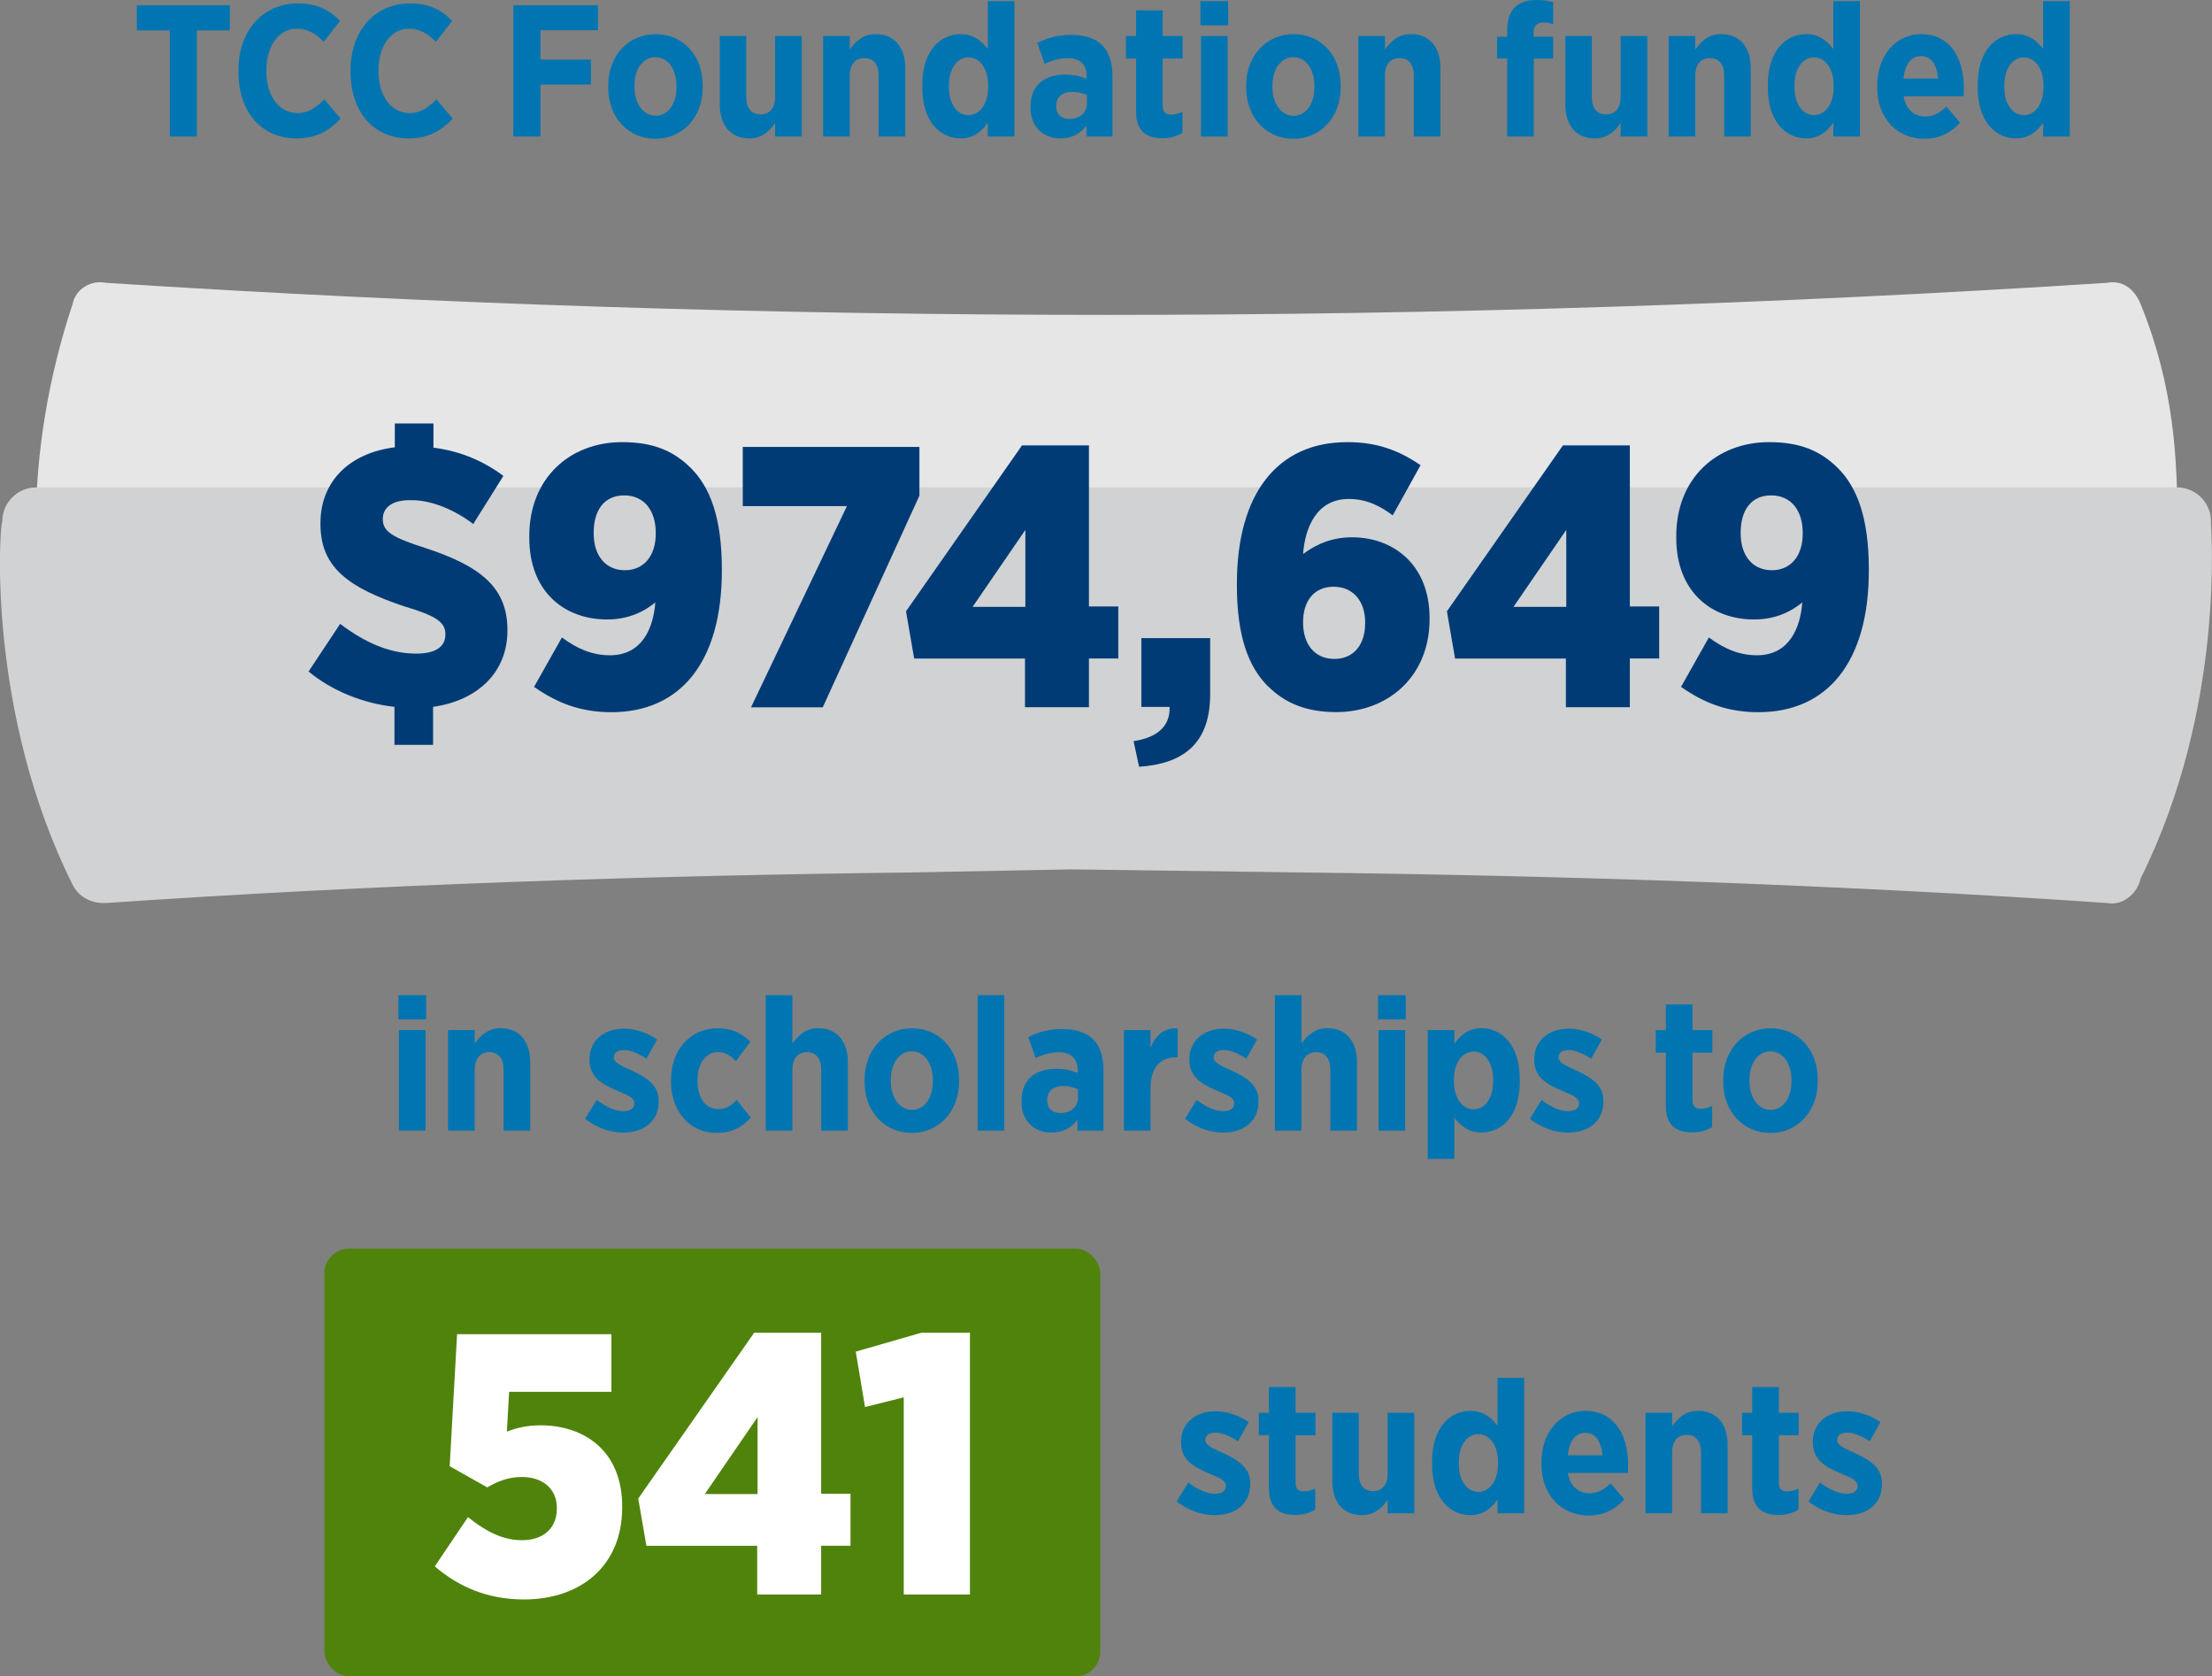 <?xml version="1.0" encoding="UTF-8"?><svg id="Layer_1" xmlns="http://www.w3.org/2000/svg" viewBox="0 0 235.92 178.77"><rect x="0" y="0" width="235.92" height="178.77" fill="#808080" stroke="none"/><defs><style>.cls-1{fill:#d1d2d3;}.cls-1,.cls-2{fill-rule:evenodd;}.cls-3{fill:#fff;}.cls-4{fill:#50830b;}.cls-5{fill:#0075b1;}.cls-6{fill:#003b76;}.cls-2{fill:#e6e6e7;}</style></defs><path class="cls-5" d="M18.11,3.24h-3.52V.56h9.92v2.68h-3.52v11.32h-2.88V3.24Z"/><path class="cls-5" d="M25.43,7.66v-.18c0-4.24,2.64-7.12,6.34-7.12,2.08,0,3.42.76,4.5,1.86l-1.74,2.24c-.84-.86-1.72-1.4-2.86-1.4-1.88,0-3.26,1.74-3.26,4.46v.06c0,2.78,1.44,4.48,3.3,4.48,1.12,0,1.94-.52,2.88-1.46l1.74,2.06c-1.26,1.3-2.6,2.1-4.74,2.1-3.68,0-6.16-2.82-6.16-7.1Z"/><path class="cls-5" d="M37.39,7.66v-.18c0-4.24,2.64-7.12,6.34-7.12,2.08,0,3.42.76,4.5,1.86l-1.74,2.24c-.84-.86-1.72-1.4-2.86-1.4-1.88,0-3.26,1.74-3.26,4.46v.06c0,2.78,1.44,4.48,3.3,4.48,1.12,0,1.94-.52,2.88-1.46l1.74,2.06c-1.26,1.3-2.6,2.1-4.74,2.1-3.68,0-6.16-2.82-6.16-7.1Z"/><path class="cls-5" d="M54.75.56h9.02v2.66h-6.12v3.14h5.38v2.66h-5.38v5.54h-2.9V.56Z"/><path class="cls-5" d="M64.87,9.34v-.22c0-3.18,2.16-5.48,5.06-5.48s5.02,2.26,5.02,5.46v.22c0,3.18-2.14,5.48-5.04,5.48s-5.04-2.26-5.04-5.46ZM72.15,9.3v-.14c0-1.74-.88-3.06-2.24-3.06s-2.24,1.3-2.24,3.04v.14c0,1.72.9,3.06,2.26,3.06s2.22-1.3,2.22-3.04Z"/><path class="cls-5" d="M76.77,11.14V3.84h2.82v6.46c0,1.26.56,1.9,1.52,1.9s1.56-.64,1.56-1.9V3.84h2.84v10.72h-2.84v-1.44c-.6.86-1.4,1.64-2.74,1.64-2.02,0-3.16-1.4-3.16-3.62Z"/><path class="cls-5" d="M87.79,3.84h2.84v1.44c.62-.86,1.4-1.64,2.76-1.64,2,0,3.16,1.4,3.16,3.62v7.3h-2.84v-6.46c0-1.26-.56-1.9-1.52-1.9s-1.56.64-1.56,1.9v6.46h-2.84V3.84Z"/><path class="cls-5" d="M98.37,9.36v-.32c0-3.66,1.94-5.4,4.08-5.4,1.44,0,2.28.78,2.9,1.58V.12h2.84v14.44h-2.84v-1.48c-.62.9-1.48,1.68-2.9,1.68-2.12,0-4.08-1.74-4.08-5.4ZM105.39,9.3v-.2c0-1.82-.92-2.98-2.1-2.98s-2.08,1.16-2.08,2.98v.2c0,1.82.9,2.98,2.08,2.98s2.1-1.16,2.1-2.98Z"/><path class="cls-5" d="M109.91,11.5v-.12c0-2.36,1.54-3.42,3.74-3.42.9,0,1.58.18,2.24.44v-.32c0-1.24-.74-1.88-2.02-1.88-1,0-1.8.32-2.46.6l-.78-2.22c1.04-.52,2.12-.86,3.66-.86,1.46,0,2.56.4,3.26,1.1.74.74,1.1,1.86,1.1,3.24v6.5h-2.78v-1.16c-.64.84-1.52,1.36-2.78,1.36-1.76,0-3.18-1.18-3.18-3.26ZM115.93,11.04v-.9c-.42-.2-1-.34-1.58-.34-1.04,0-1.7.52-1.7,1.5v.04c0,.88.56,1.32,1.38,1.34,1.1.02,1.9-.66,1.9-1.64Z"/><path class="cls-5" d="M121.17,11.88v-5.64h-1.08v-2.4h1.08V1.1h2.84v2.74h2.12v2.4h-2.12v5.06c0,.62.28.92.88.92.44,0,.86-.12,1.22-.3v2.26c-.56.32-1.24.56-2.1.56-1.64,0-2.84-.64-2.84-2.86Z"/><path class="cls-5" d="M128.03.12h2.96v2.58h-2.96V.12ZM128.09,3.84h2.84v10.72h-2.84V3.84Z"/><path class="cls-5" d="M132.91,9.34v-.22c0-3.18,2.16-5.48,5.06-5.48s5.02,2.26,5.02,5.46v.22c0,3.18-2.14,5.48-5.04,5.48s-5.04-2.26-5.04-5.46ZM140.19,9.3v-.14c0-1.74-.88-3.06-2.24-3.06s-2.24,1.3-2.24,3.04v.14c0,1.72.9,3.06,2.26,3.06s2.22-1.3,2.22-3.04Z"/><path class="cls-5" d="M144.87,3.84h2.84v1.44c.62-.86,1.4-1.64,2.76-1.64,2,0,3.16,1.4,3.16,3.62v7.3h-2.84v-6.46c0-1.26-.56-1.9-1.52-1.9s-1.56.64-1.56,1.9v6.46h-2.84V3.84Z"/><path class="cls-5" d="M160.75,6.24h-1.08v-2.32h1.08v-.72c0-1.1.28-1.88.8-2.4.54-.54,1.32-.8,2.34-.8.78,0,1.3.1,1.76.24v2.34c-.34-.1-.64-.18-1.04-.18-.66,0-1.04.34-1.04,1.1v.42h2.08v2.32h-2.06v8.32h-2.84V6.24Z"/><path class="cls-5" d="M166.95,11.14V3.84h2.82v6.46c0,1.26.56,1.9,1.52,1.9s1.56-.64,1.56-1.9V3.84h2.84v10.72h-2.84v-1.44c-.6.86-1.4,1.64-2.74,1.64-2.02,0-3.16-1.4-3.16-3.62Z"/><path class="cls-5" d="M177.97,3.84h2.84v1.44c.62-.86,1.4-1.64,2.76-1.64,2,0,3.16,1.4,3.16,3.62v7.3h-2.84v-6.46c0-1.26-.56-1.9-1.52-1.9s-1.56.64-1.56,1.9v6.46h-2.84V3.84Z"/><path class="cls-5" d="M188.55,9.36v-.32c0-3.66,1.94-5.4,4.08-5.4,1.44,0,2.28.78,2.9,1.58V.12h2.84v14.44h-2.84v-1.48c-.62.9-1.48,1.68-2.9,1.68-2.12,0-4.08-1.74-4.08-5.4ZM195.57,9.3v-.2c0-1.82-.92-2.98-2.1-2.98s-2.08,1.16-2.08,2.98v.2c0,1.82.9,2.98,2.08,2.98s2.1-1.16,2.1-2.98Z"/><path class="cls-5" d="M200.21,9.32v-.18c0-3.18,1.98-5.5,4.68-5.5,3.06,0,4.56,2.5,4.56,5.7,0,.16,0,.5-.02.92h-6.4c.24,1.42,1.12,2.16,2.32,2.16.88,0,1.56-.4,2.24-1.06l1.46,1.72c-.98,1.08-2.22,1.72-3.82,1.72-2.84,0-5.02-2.14-5.02-5.48ZM206.71,8.38c-.12-1.48-.76-2.4-1.82-2.4s-1.72.88-1.88,2.4h3.7Z"/><path class="cls-5" d="M210.93,9.36v-.32c0-3.66,1.94-5.4,4.08-5.4,1.44,0,2.28.78,2.9,1.58V.12h2.84v14.44h-2.84v-1.48c-.62.9-1.48,1.68-2.9,1.68-2.12,0-4.08-1.74-4.08-5.4ZM217.95,9.3v-.2c0-1.82-.92-2.98-2.1-2.98s-2.08,1.16-2.08,2.98v.2c0,1.82.9,2.98,2.08,2.98s2.1-1.16,2.1-2.98Z"/><path class="cls-5" d="M42.49,106.13h2.96v2.58h-2.96v-2.58ZM42.55,109.85h2.84v10.72h-2.84v-10.72Z"/><path class="cls-5" d="M47.79,109.85h2.84v1.44c.62-.86,1.4-1.64,2.76-1.64,2,0,3.16,1.4,3.16,3.62v7.3h-2.84v-6.46c0-1.26-.56-1.9-1.52-1.9s-1.56.64-1.56,1.9v6.46h-2.84v-10.72Z"/><path class="cls-5" d="M62.41,119.3l1.24-2c.96.74,1.98,1.2,2.86,1.2.8,0,1.14-.38,1.14-.82v-.04c0-.62-.8-.88-1.96-1.38-1.52-.66-2.82-1.42-2.82-3.24v-.04c0-2.06,1.6-3.28,3.68-3.28,1.16,0,2.46.4,3.54,1.16l-1.14,2.04c-.8-.52-1.68-.92-2.44-.92-.68,0-1.04.34-1.04.76v.04c0,.56.8.88,1.94,1.4,1.56.74,2.84,1.52,2.84,3.22v.04c0,2.22-1.64,3.34-3.78,3.34-1.26,0-2.76-.42-4.06-1.48Z"/><path class="cls-5" d="M71.57,115.38v-.24c0-3.18,2.06-5.48,4.96-5.48,1.54,0,2.58.52,3.5,1.44l-1.54,2.06c-.52-.54-1.06-.96-1.92-.96-1.3,0-2.18,1.24-2.18,2.98v.08c0,1.78.82,3.02,2.24,3.02.84,0,1.38-.4,1.94-.98l1.5,1.88c-.88.98-1.96,1.64-3.64,1.64-2.84,0-4.86-2.28-4.86-5.44Z"/><path class="cls-5" d="M81.67,106.13h2.84v5.16c.62-.86,1.4-1.64,2.76-1.64,2,0,3.16,1.4,3.16,3.62v7.3h-2.84v-6.46c0-1.26-.56-1.9-1.52-1.9s-1.56.64-1.56,1.9v6.46h-2.84v-14.44Z"/><path class="cls-5" d="M92.21,115.36v-.22c0-3.18,2.16-5.48,5.06-5.48s5.02,2.26,5.02,5.46v.22c0,3.18-2.14,5.48-5.04,5.48s-5.04-2.26-5.04-5.46ZM99.49,115.32v-.14c0-1.74-.88-3.06-2.24-3.06s-2.24,1.3-2.24,3.04v.14c0,1.72.9,3.06,2.26,3.06s2.22-1.3,2.22-3.04Z"/><path class="cls-5" d="M104.27,106.13h2.84v14.44h-2.84v-14.44Z"/><path class="cls-5" d="M108.95,117.52v-.12c0-2.36,1.54-3.42,3.74-3.42.9,0,1.58.18,2.24.44v-.32c0-1.24-.74-1.88-2.02-1.88-1,0-1.8.32-2.46.6l-.78-2.22c1.04-.52,2.12-.86,3.66-.86,1.46,0,2.56.4,3.26,1.1.74.74,1.1,1.86,1.1,3.24v6.5h-2.78v-1.16c-.64.84-1.52,1.36-2.78,1.36-1.76,0-3.18-1.18-3.18-3.26ZM114.97,117.06v-.9c-.42-.2-1-.34-1.58-.34-1.04,0-1.7.52-1.7,1.5v.04c0,.88.56,1.32,1.38,1.34,1.1.02,1.9-.66,1.9-1.64Z"/><path class="cls-5" d="M119.87,109.85h2.84v1.9c.52-1.3,1.38-2.16,2.9-2.08v3.08h-.12c-1.74,0-2.78,1.08-2.78,3.32v4.5h-2.84v-10.72Z"/><path class="cls-5" d="M126.39,119.3l1.24-2c.96.74,1.98,1.2,2.86,1.2.8,0,1.14-.38,1.14-.82v-.04c0-.62-.8-.88-1.96-1.38-1.52-.66-2.82-1.42-2.82-3.24v-.04c0-2.06,1.6-3.28,3.68-3.28,1.16,0,2.46.4,3.54,1.16l-1.14,2.04c-.8-.52-1.68-.92-2.44-.92-.68,0-1.04.34-1.04.76v.04c0,.56.8.88,1.94,1.4,1.56.74,2.84,1.52,2.84,3.22v.04c0,2.22-1.64,3.34-3.78,3.34-1.26,0-2.76-.42-4.06-1.48Z"/><path class="cls-5" d="M135.97,106.13h2.84v5.16c.62-.86,1.4-1.64,2.76-1.64,2,0,3.16,1.4,3.16,3.62v7.3h-2.84v-6.46c0-1.26-.56-1.9-1.52-1.9s-1.56.64-1.56,1.9v6.46h-2.84v-14.44Z"/><path class="cls-5" d="M146.97,106.13h2.96v2.58h-2.96v-2.58ZM147.03,109.85h2.84v10.72h-2.84v-10.72Z"/><path class="cls-5" d="M152.27,109.85h2.84v1.48c.62-.9,1.48-1.68,2.9-1.68,2.12,0,4.08,1.74,4.08,5.4v.32c0,3.66-1.94,5.4-4.08,5.4-1.44,0-2.3-.78-2.9-1.58v4.4h-2.84v-13.74ZM159.25,115.32v-.2c0-1.82-.9-2.98-2.08-2.98s-2.1,1.16-2.1,2.98v.2c0,1.82.92,2.98,2.1,2.98s2.08-1.16,2.08-2.98Z"/><path class="cls-5" d="M163.17,119.3l1.24-2c.96.74,1.98,1.2,2.86,1.2.8,0,1.14-.38,1.14-.82v-.04c0-.62-.8-.88-1.96-1.38-1.52-.66-2.82-1.42-2.82-3.24v-.04c0-2.06,1.6-3.28,3.68-3.28,1.16,0,2.46.4,3.54,1.16l-1.14,2.04c-.8-.52-1.68-.92-2.44-.92-.68,0-1.04.34-1.04.76v.04c0,.56.8.88,1.94,1.4,1.56.74,2.84,1.52,2.84,3.22v.04c0,2.22-1.64,3.34-3.78,3.34-1.26,0-2.76-.42-4.06-1.48Z"/><path class="cls-5" d="M177.67,117.9v-5.64h-1.08v-2.4h1.08v-2.74h2.84v2.74h2.12v2.4h-2.12v5.06c0,.62.28.92.88.92.44,0,.86-.12,1.22-.3v2.26c-.56.32-1.24.56-2.1.56-1.64,0-2.84-.64-2.84-2.86Z"/><path class="cls-5" d="M183.79,115.36v-.22c0-3.18,2.16-5.48,5.06-5.48s5.02,2.26,5.02,5.46v.22c0,3.18-2.14,5.48-5.04,5.48s-5.04-2.26-5.04-5.46ZM191.07,115.32v-.14c0-1.74-.88-3.06-2.24-3.06s-2.24,1.3-2.24,3.04v.14c0,1.72.9,3.06,2.26,3.06s2.22-1.3,2.22-3.04Z"/><rect class="cls-4" x="34.6" y="133.16" width="82.75" height="45.61" rx="2.62" ry="2.62"/><path class="cls-3" d="M46.38,167.03l3.53-5.24c1.94,1.55,3.73,2.46,5.75,2.46,2.34,0,3.73-1.31,3.73-3.37v-.08c0-2.06-1.55-3.29-3.73-3.29-1.47,0-2.62.48-3.69,1.11l-4.01-2.26.79-14.08h16.46v6.15h-10.91l-.24,4.24c1.03-.4,2.14-.67,3.61-.67,4.52,0,8.69,2.62,8.69,8.65v.12c0,6.19-4.4,9.8-10.47,9.8-3.89,0-6.98-1.35-9.52-3.53Z"/><path class="cls-3" d="M80.76,164.85h-11.82l-.87-5.04,12.37-17.69h7.14v17.17h3.13v5.55h-3.13v5.2h-6.82v-5.2ZM80.8,159.33v-8.21l-5.63,8.21h5.63Z"/><path class="cls-3" d="M96.38,149.02l-4.12,1.03-.99-5.91,7.02-2.02h5.16v27.92h-7.06v-21.02Z"/><path class="cls-5" d="M125.5,160.1l1.24-2c.96.74,1.98,1.2,2.86,1.2.8,0,1.14-.38,1.14-.82v-.04c0-.62-.8-.88-1.96-1.38-1.52-.66-2.82-1.42-2.82-3.24v-.04c0-2.06,1.6-3.28,3.68-3.28,1.16,0,2.46.4,3.54,1.16l-1.14,2.04c-.8-.52-1.68-.92-2.44-.92-.68,0-1.04.34-1.04.76v.04c0,.56.8.88,1.94,1.4,1.56.74,2.84,1.52,2.84,3.22v.04c0,2.22-1.64,3.34-3.78,3.34-1.26,0-2.76-.42-4.06-1.48Z"/><path class="cls-5" d="M135.34,158.7v-5.64h-1.08v-2.4h1.08v-2.74h2.84v2.74h2.12v2.4h-2.12v5.06c0,.62.28.92.88.92.44,0,.86-.12,1.22-.3v2.26c-.56.32-1.24.56-2.1.56-1.64,0-2.84-.64-2.84-2.86Z"/><path class="cls-5" d="M142.1,157.96v-7.3h2.82v6.46c0,1.26.56,1.9,1.52,1.9s1.56-.64,1.56-1.9v-6.46h2.84v10.72h-2.84v-1.44c-.6.86-1.4,1.64-2.74,1.64-2.02,0-3.16-1.4-3.16-3.62Z"/><path class="cls-5" d="M152.74,156.18v-.32c0-3.66,1.94-5.4,4.08-5.4,1.44,0,2.28.78,2.9,1.58v-5.1h2.84v14.44h-2.84v-1.48c-.62.9-1.48,1.68-2.9,1.68-2.12,0-4.08-1.74-4.08-5.4ZM159.77,156.12v-.2c0-1.82-.92-2.98-2.1-2.98s-2.08,1.16-2.08,2.98v.2c0,1.82.9,2.98,2.08,2.98s2.1-1.16,2.1-2.98Z"/><path class="cls-5" d="M164.4,156.14v-.18c0-3.18,1.98-5.5,4.68-5.5,3.06,0,4.56,2.5,4.56,5.7,0,.16,0,.5-.02.92h-6.4c.24,1.42,1.12,2.16,2.32,2.16.88,0,1.56-.4,2.24-1.06l1.46,1.72c-.98,1.08-2.22,1.72-3.82,1.72-2.84,0-5.02-2.14-5.02-5.48ZM170.91,155.2c-.12-1.48-.76-2.4-1.82-2.4s-1.72.88-1.88,2.4h3.7Z"/><path class="cls-5" d="M175.5,150.66h2.84v1.44c.62-.86,1.4-1.64,2.76-1.64,2,0,3.16,1.4,3.16,3.62v7.3h-2.84v-6.46c0-1.26-.56-1.9-1.52-1.9s-1.56.64-1.56,1.9v6.46h-2.84v-10.72Z"/><path class="cls-5" d="M186.88,158.7v-5.64h-1.08v-2.4h1.08v-2.74h2.84v2.74h2.12v2.4h-2.12v5.06c0,.62.28.92.88.92.44,0,.86-.12,1.22-.3v2.26c-.56.32-1.24.56-2.1.56-1.64,0-2.84-.64-2.84-2.86Z"/><path class="cls-5" d="M192.88,160.1l1.24-2c.96.74,1.98,1.2,2.86,1.2.8,0,1.14-.38,1.14-.82v-.04c0-.62-.8-.88-1.96-1.38-1.52-.66-2.82-1.42-2.82-3.24v-.04c0-2.06,1.6-3.28,3.68-3.28,1.16,0,2.46.4,3.54,1.16l-1.14,2.04c-.8-.52-1.68-.92-2.44-.92-.68,0-1.04.34-1.04.76v.04c0,.56.8.88,1.94,1.4,1.56.74,2.84,1.52,2.84,3.22v.04c0,2.22-1.64,3.34-3.78,3.34-1.26,0-2.76-.42-4.06-1.48Z"/><path class="cls-2" d="M228.31,32.44c-.65-1.63-1.96-2.6-3.58-2.28-70.7,4.56-142.71,4.56-213.41,0-1.63-.32-3.26.65-3.58,2.28-2.61,7.82-3.91,15.97-3.91,23.46,0,1.96,1.63,3.59,3.59,3.59h221.22c1.96,0,3.59-1.63,3.59-3.59,0-6.84-.33-14.66-3.92-23.46h0Z"/><path class="cls-1" d="M235.81,55.57c0-1.95-1.63-3.59-3.58-3.59H3.83c-1.95,0-3.58,1.63-3.58,3.59-.33.65-1.64,20.52,7.49,38.77.65,1.3,1.95,1.96,3.27,1.96h.31c28.68-1.96,57.67-2.93,86.02-3.26l16.93-.33,24.44.33c28.34.33,57.34,1.3,86.01,3.26,1.63.33,3.25-.98,3.58-2.61,9.12-18.25,7.5-37.47,7.5-38.12h0Z"/><path class="cls-6" d="M50.47,55.88c-1.86-1.43-4.36-2.54-6.54-2.54h-.24c-2.02,0-2.86.91-2.86,1.98v.04c0,1.31.95,1.94,4.56,3.09,5.79,1.9,8.73,4.16,8.73,8.72v.08c0,4.48-3.21,7.46-7.93,8.13v4.05h-4.12v-4.05c-3.29-.36-6.62-1.67-9.16-3.77l3.37-5.08c2.66,2.02,5.27,3.13,7.93,3.17h.2c2.14,0,3.09-.79,3.09-2.02v-.08c0-1.23-.99-1.94-4.36-2.93-5.91-1.98-8.96-4.12-8.96-8.76v-.12c0-4.36,2.97-7.46,7.93-8.09v-2.54h4.12v2.58c2.86.36,5.35,1.43,7.46,3.01l-3.21,5.12Z"/><path class="cls-6" d="M69.9,64.24c-1.51,1.23-3.21,1.82-5.16,1.82-4.52,0-8.29-2.93-8.29-8.72v-.16c0-6.19,4.32-10.03,9.91-10.03,3.33,0,5.51.95,7.34,2.78,2.02,2.02,3.29,5.27,3.29,10.79v.12c0,9.79-4.44,15.11-11.78,15.11-3.25,0-5.75-.95-8.25-2.7l2.97-5.27c1.55,1.15,3.17,1.9,5.12,1.9,3.49,0,4.64-2.97,4.84-5.63ZM69.94,56.91v-.08c0-2.38-1.23-4-3.37-4s-3.25,1.59-3.25,3.97v.08c0,2.38,1.27,3.93,3.33,3.93s3.29-1.59,3.29-3.89Z"/><path class="cls-6" d="M90.32,53.97h-11.1v-6.31h18.84v5.2l-10.31,22.57h-7.65l10.23-21.46Z"/><path class="cls-6" d="M109.32,70.23h-11.82l-.87-5.04,12.37-17.69h7.14v17.17h3.13v5.55h-3.13v5.2h-6.82v-5.2ZM109.36,64.72v-8.21l-5.63,8.21h5.63Z"/><path class="cls-6" d="M120.89,79.04c2.7-.4,3.93-1.74,3.85-3.65h-3.01v-7.34h7.34v5.99c0,5.35-2.97,7.42-7.58,7.73l-.59-2.74Z"/><path class="cls-6" d="M135.25,73.21c-2.06-2.06-3.33-5.27-3.33-10.79v-.16c0-9.52,4.24-15.11,11.78-15.11,3.09,0,5.43.83,7.81,2.46l-2.97,5.35c-1.27-.95-2.74-1.75-4.68-1.75-3.49,0-4.68,3.13-4.88,5.87,1.55-1.15,3.21-1.78,5.24-1.78,4.28,0,8.25,2.82,8.25,8.61v.12c0,6.15-4.48,9.91-9.95,9.91-3.25,0-5.51-.99-7.26-2.74ZM145.6,66.46v-.08c0-2.26-1.27-3.81-3.37-3.81s-3.25,1.55-3.25,3.77v.08c0,2.26,1.23,3.85,3.33,3.85s3.29-1.55,3.29-3.81Z"/><path class="cls-6" d="M167.01,70.23h-11.82l-.87-5.04,12.37-17.69h7.14v17.17h3.13v5.55h-3.13v5.2h-6.82v-5.2ZM167.05,64.72v-8.21l-5.63,8.21h5.63Z"/><path class="cls-6" d="M192.23,64.24c-1.51,1.23-3.21,1.82-5.16,1.82-4.52,0-8.29-2.93-8.29-8.72v-.16c0-6.19,4.32-10.03,9.91-10.03,3.33,0,5.51.95,7.34,2.78,2.02,2.02,3.29,5.27,3.29,10.79v.12c0,9.79-4.44,15.11-11.78,15.11-3.25,0-5.75-.95-8.25-2.7l2.97-5.27c1.55,1.15,3.17,1.9,5.12,1.9,3.49,0,4.64-2.97,4.84-5.63ZM192.27,56.91v-.08c0-2.38-1.23-4-3.37-4s-3.25,1.59-3.25,3.97v.08c0,2.38,1.27,3.93,3.33,3.93s3.29-1.59,3.29-3.89Z"/></svg>